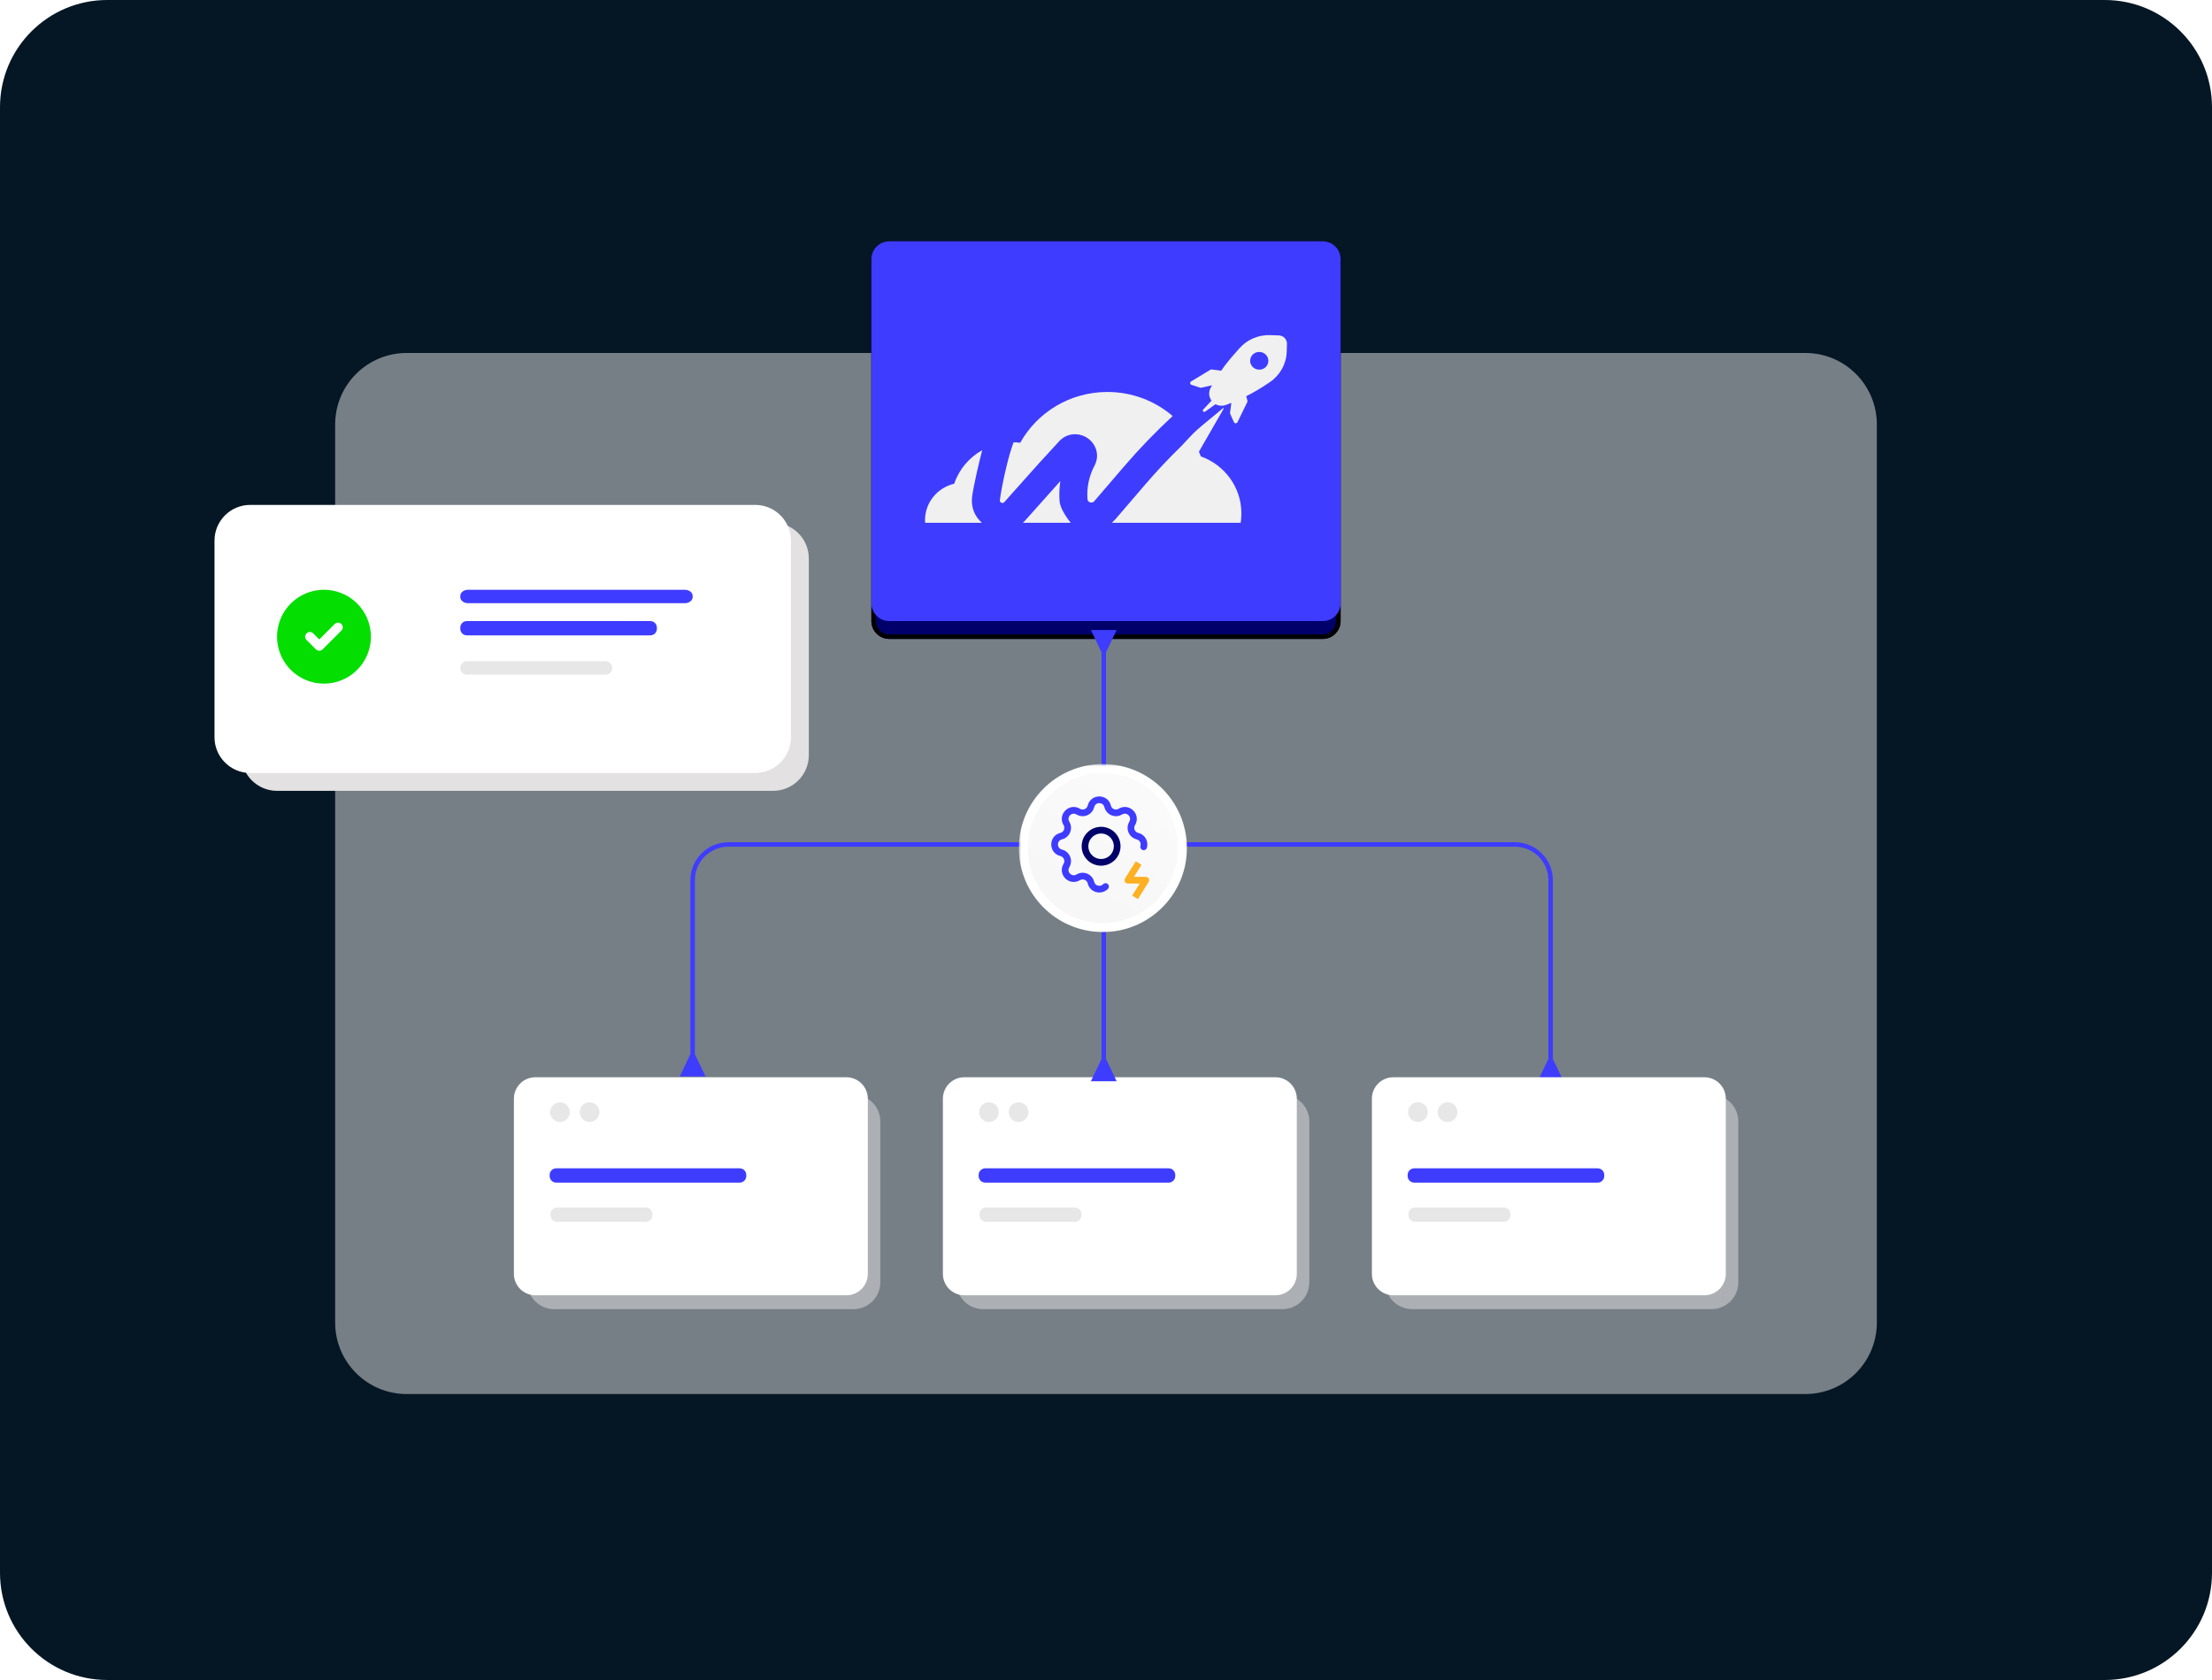<svg xmlns="http://www.w3.org/2000/svg" width="495" height="376" viewBox="0 0 495 376" fill="none"><g clip-path="url(#clip0_20_1512)"><path d="M471 0H24C10.745 0 0 10.745 0 24V352C0 365.255 10.745 376 24 376H471C484.255 376 495 365.255 495 352V24C495 10.745 484.255 0 471 0Z" fill="#051624"></path><g style="mix-blend-mode:luminosity" opacity="0.5"><path d="M404 79H91C82.163 79 75 86.163 75 95V296C75 304.837 82.163 312 91 312H404C412.837 312 420 304.837 420 296V95C420 86.163 412.837 79 404 79Z" fill="#E7E7E7"></path></g><path d="M346.5 237L344.113 242H349.887L347.5 237H346.5ZM154.5 235.931L152.113 240.931H157.887L155.5 235.931H154.5ZM163 189.5H339V188.5H163V189.5ZM346.5 197V237.5H347.5V197H346.5ZM154.5 197V236.431H155.5V197H154.5ZM339 189.5C343.142 189.5 346.5 192.858 346.5 197H347.5C347.5 192.306 343.694 188.5 339 188.5V189.5ZM163 188.5C158.306 188.5 154.5 192.306 154.5 197H155.5C155.5 192.858 158.858 189.5 163 189.5V188.5Z" fill="#3E3CFF"></path><g filter="url(#filter0_d_20_1512)"><g filter="url(#filter1_d_20_1512)"><path d="M296 54H199C196.791 54 195 55.791 195 58V139C195 141.209 196.791 143 199 143H296C298.209 143 300 141.209 300 139V58C300 55.791 298.209 54 296 54Z" fill="#01006B"></path><path d="M199 54.5H296C297.933 54.5 299.5 56.067 299.5 58V139C299.5 140.933 297.933 142.5 296 142.5H199C197.067 142.5 195.5 140.933 195.5 139V58C195.5 56.067 197.067 54.5 199 54.5Z" stroke="black"></path></g></g><path d="M296 54H199C196.791 54 195 55.791 195 58V135C195 137.209 196.791 139 199 139H296C298.209 139 300 137.209 300 135V58C300 55.791 298.209 54 296 54Z" fill="#3E3CFF"></path><path fill-rule="evenodd" clip-rule="evenodd" d="M275.125 90.329L274.372 90.618C273.519 90.945 272.683 90.837 272.015 90.461L269.678 92.13C269.363 92.355 268.99 91.94 269.253 91.659L271.118 89.666C270.545 88.885 270.375 87.812 270.921 86.795C271.024 86.605 271.127 86.416 271.232 86.228L268.826 86.775C268.75 86.792 268.671 86.789 268.596 86.765L266.633 86.132C266.285 86.02 266.23 85.559 266.542 85.37L270.876 82.748C270.96 82.697 271.059 82.676 271.157 82.689L273.271 82.972C274.128 81.741 275.057 80.559 276.053 79.431L277.372 77.938C279.088 75.996 281.599 74.918 284.21 75.005L286.179 75.07C287.219 75.105 288.034 75.964 287.999 76.989L287.939 78.745C287.846 81.459 286.453 83.969 284.183 85.508L283.584 85.914C282.083 86.932 280.516 87.851 278.895 88.664L279.149 89.705C279.173 89.8 279.162 89.9 279.119 89.987L276.913 94.505C276.754 94.829 276.283 94.822 276.135 94.493L275.297 92.631C275.265 92.561 275.254 92.483 275.264 92.407L275.549 90.163C275.408 90.219 275.267 90.274 275.125 90.329ZM283.827 80.946C283.719 82.038 282.723 82.836 281.601 82.728C280.48 82.621 279.658 81.649 279.765 80.558C279.873 79.466 280.869 78.668 281.991 78.775C283.112 78.883 283.934 79.855 283.827 80.946Z" fill="#F0F0F0"></path><path d="M262.415 93.114C258.55 96.695 254.894 100.492 251.466 104.486L244.863 112.18C244.367 112.758 243.409 112.451 243.353 111.695C243.162 109.118 243.707 106.53 244.921 104.236C246.23 101.762 245.132 99.28 243.414 98.081C241.688 96.875 238.926 96.684 237.008 98.773L232.543 103.639L224.753 112.366C224.617 112.518 224.513 112.55 224.448 112.562C224.357 112.579 224.227 112.571 224.086 112.508C223.946 112.446 223.853 112.355 223.805 112.278C223.771 112.222 223.726 112.124 223.751 111.922C224.152 108.713 225.647 101.99 226.824 98.99C227.325 98.998 227.818 99.033 228.304 99.093C232.092 92.317 239.406 87.727 247.808 87.727C253.398 87.727 258.507 89.759 262.415 93.114Z" fill="#F0F0F0"></path><path d="M277.639 117H248.804C248.916 116.897 249.403 116.446 249.642 116.167L256.245 108.473C258.78 105.519 261.446 102.678 264.235 99.959C265.366 98.735 266.322 97.719 266.906 97.128C267.986 96.034 269.824 94.537 271.393 93.258C272.319 92.504 273.151 91.825 273.679 91.351C273.728 91.307 273.864 91.412 273.832 91.469L268.298 101.09C268.448 101.438 268.589 101.791 268.721 102.148C274.017 104.034 277.802 109.034 277.802 114.905C277.802 115.617 277.746 116.317 277.639 117Z" fill="#F0F0F0"></path><path d="M219.804 100.746C216.871 102.387 214.611 105.059 213.529 108.263C209.785 109.139 207 112.457 207 116.417C207 116.613 207.007 116.807 207.02 117H219.729C218.184 115.653 217.232 113.611 217.537 111.168C217.81 108.986 219.209 102.885 219.804 100.746Z" fill="#F0F0F0"></path><path d="M228.902 117H239.608C239.39 116.737 237.256 114.117 237.109 112.146C236.998 110.646 237.059 109.145 237.286 107.67L237.214 107.749L229.453 116.443C229.275 116.643 229.091 116.828 228.902 117Z" fill="#F0F0F0"></path><path opacity="0.5" d="M118 251C118 247.687 120.686 245 124 245H191C194.314 245 197 247.687 197 251V287C197 290.314 194.314 293 191 293H124C120.686 293 118 290.314 118 287V251Z" fill="#E3E1E1"></path><path d="M189.4 241.1H119.8C117.149 241.1 115 243.249 115 245.9V285.1C115 287.751 117.149 289.9 119.8 289.9H189.4C192.051 289.9 194.2 287.751 194.2 285.1V245.9C194.2 243.249 192.051 241.1 189.4 241.1Z" fill="white"></path><path d="M134.139 248.908C134.139 247.689 133.15 246.7 131.931 246.7C130.712 246.7 129.723 247.689 129.723 248.908C129.723 250.127 130.712 251.116 131.931 251.116C133.15 251.116 134.139 250.127 134.139 248.908Z" fill="#E7E7E7"></path><path d="M127.514 248.908C127.514 247.689 126.525 246.7 125.306 246.7C124.087 246.7 123.098 247.689 123.098 248.908C123.098 250.127 124.087 251.116 125.306 251.116C126.525 251.116 127.514 250.127 127.514 248.908Z" fill="#E7E7E7"></path><path d="M165.528 261.484H124.472C123.659 261.484 123 262.143 123 262.956V263.212C123 264.025 123.659 264.684 124.472 264.684H165.528C166.341 264.684 167 264.025 167 263.212V262.956C167 262.143 166.341 261.484 165.528 261.484Z" fill="#3E3CFF"></path><path d="M144.535 270.252H124.663C123.85 270.252 123.191 270.911 123.191 271.724V271.98C123.191 272.793 123.85 273.452 124.663 273.452H144.535C145.348 273.452 146.007 272.793 146.007 271.98V271.724C146.007 270.911 145.348 270.252 144.535 270.252Z" fill="#E7E7E7"></path><path opacity="0.5" d="M214 251C214 247.687 216.686 245 220 245H287C290.314 245 293 247.687 293 251V287C293 290.314 290.314 293 287 293H220C216.686 293 214 290.314 214 287V251Z" fill="#E3E1E1"></path><path d="M285.4 241.1H215.8C213.149 241.1 211 243.249 211 245.9V285.1C211 287.751 213.149 289.9 215.8 289.9H285.4C288.051 289.9 290.2 287.751 290.2 285.1V245.9C290.2 243.249 288.051 241.1 285.4 241.1Z" fill="white"></path><path d="M230.139 248.908C230.139 247.689 229.15 246.7 227.931 246.7C226.712 246.7 225.723 247.689 225.723 248.908C225.723 250.127 226.712 251.116 227.931 251.116C229.15 251.116 230.139 250.127 230.139 248.908Z" fill="#E7E7E7"></path><path d="M223.514 248.908C223.514 247.689 222.525 246.7 221.306 246.7C220.087 246.7 219.098 247.689 219.098 248.908C219.098 250.127 220.087 251.116 221.306 251.116C222.525 251.116 223.514 250.127 223.514 248.908Z" fill="#E7E7E7"></path><path d="M261.528 261.484H220.472C219.659 261.484 219 262.143 219 262.956V263.212C219 264.025 219.659 264.684 220.472 264.684H261.528C262.341 264.684 263 264.025 263 263.212V262.956C263 262.143 262.341 261.484 261.528 261.484Z" fill="#3E3CFF"></path><path d="M240.535 270.252H220.663C219.85 270.252 219.191 270.911 219.191 271.724V271.98C219.191 272.793 219.85 273.452 220.663 273.452H240.535C241.348 273.452 242.007 272.793 242.007 271.98V271.724C242.007 270.911 241.348 270.252 240.535 270.252Z" fill="#E7E7E7"></path><path opacity="0.5" d="M310 251C310 247.687 312.686 245 316 245H383C386.314 245 389 247.687 389 251V287C389 290.314 386.314 293 383 293H316C312.686 293 310 290.314 310 287V251Z" fill="#E3E1E1"></path><path d="M381.4 241.1H311.8C309.149 241.1 307 243.249 307 245.9V285.1C307 287.751 309.149 289.9 311.8 289.9H381.4C384.051 289.9 386.2 287.751 386.2 285.1V245.9C386.2 243.249 384.051 241.1 381.4 241.1Z" fill="white"></path><path d="M326.139 248.908C326.139 247.689 325.15 246.7 323.931 246.7C322.712 246.7 321.723 247.689 321.723 248.908C321.723 250.127 322.712 251.116 323.931 251.116C325.15 251.116 326.139 250.127 326.139 248.908Z" fill="#E7E7E7"></path><path d="M319.514 248.908C319.514 247.689 318.525 246.7 317.306 246.7C316.087 246.7 315.098 247.689 315.098 248.908C315.098 250.127 316.087 251.116 317.306 251.116C318.525 251.116 319.514 250.127 319.514 248.908Z" fill="#E7E7E7"></path><path d="M357.528 261.484H316.472C315.659 261.484 315 262.143 315 262.956V263.212C315 264.025 315.659 264.684 316.472 264.684H357.528C358.341 264.684 359 264.025 359 263.212V262.956C359 262.143 358.341 261.484 357.528 261.484Z" fill="#3E3CFF"></path><path d="M336.535 270.252H316.663C315.85 270.252 315.191 270.911 315.191 271.724V271.98C315.191 272.793 315.85 273.452 316.663 273.452H336.535C337.348 273.452 338.007 272.793 338.007 271.98V271.724C338.007 270.911 337.348 270.252 336.535 270.252Z" fill="#E7E7E7"></path><path d="M247.5 146L249.887 141H244.113L246.5 146H247.5ZM246.5 237L244.113 242H249.887L247.5 237H246.5ZM246.5 145.5V237.5H247.5V145.5H246.5Z" fill="#3E3CFF"></path><mask id="mask0_20_1512" style="mask-type:luminance" maskUnits="userSpaceOnUse" x="228" y="171" width="38" height="38"><path d="M266 171H228V209H266V171Z" fill="white"></path></mask><g mask="url(#mask0_20_1512)"><path d="M246.8 172C236.969 172 229 179.97 229 189.8C229 199.631 236.969 207.6 246.8 207.6C256.631 207.6 264.6 199.631 264.6 189.8C264.6 179.97 256.631 172 246.8 172Z" fill="url(#paint0_linear_20_1512)" stroke="white" stroke-width="2"></path><path d="M247.396 198.415C246.446 199.422 244.526 199.129 244.139 197.537C244.068 197.244 243.929 196.972 243.733 196.742C243.536 196.513 243.289 196.334 243.01 196.218C242.732 196.103 242.43 196.055 242.129 196.078C241.828 196.101 241.538 196.195 241.28 196.352C239.566 197.397 237.602 195.435 238.647 193.719C238.803 193.462 238.897 193.171 238.921 192.87C238.944 192.57 238.896 192.268 238.781 191.99C238.665 191.711 238.486 191.464 238.257 191.268C238.028 191.072 237.756 190.933 237.463 190.861C235.512 190.388 235.512 187.612 237.463 187.139C237.756 187.068 238.029 186.929 238.258 186.733C238.487 186.537 238.667 186.289 238.782 186.011C238.897 185.732 238.945 185.43 238.922 185.129C238.899 184.829 238.805 184.538 238.648 184.28C237.603 182.566 239.566 180.602 241.281 181.647C242.392 182.322 243.832 181.725 244.139 180.464C244.612 178.512 247.388 178.512 247.861 180.464C247.932 180.757 248.071 181.029 248.267 181.258C248.464 181.487 248.711 181.667 248.99 181.782C249.268 181.898 249.57 181.946 249.871 181.922C250.172 181.899 250.463 181.805 250.72 181.648C252.434 180.604 254.398 182.566 253.353 184.281C253.197 184.539 253.103 184.83 253.079 185.13C253.056 185.43 253.104 185.732 253.219 186.011C253.335 186.289 253.514 186.536 253.743 186.733C253.972 186.929 254.244 187.068 254.537 187.139C255.726 187.428 256.19 188.572 255.93 189.528" stroke="#3E3CFF" stroke-width="1.5" stroke-linecap="round" stroke-linejoin="round"></path><path d="M254.4 193.8L252.4 197H256.4L254.4 200.2" stroke="#FDB022" stroke-width="1.5" stroke-linecap="square" stroke-linejoin="round"></path><path d="M242.801 189.4C242.801 190.355 243.18 191.271 243.855 191.946C244.53 192.621 245.446 193 246.401 193C247.356 193 248.271 192.621 248.946 191.946C249.621 191.271 250.001 190.355 250.001 189.4C250.001 188.445 249.621 187.53 248.946 186.854C248.271 186.179 247.356 185.8 246.401 185.8C245.446 185.8 244.53 186.179 243.855 186.854C243.18 187.53 242.801 188.445 242.801 189.4Z" stroke="#01006B" stroke-width="1.5" stroke-linecap="round" stroke-linejoin="round"></path></g><path d="M173 117H62C57.582 117 54 120.582 54 125V169C54 173.418 57.582 177 62 177H173C177.418 177 181 173.418 181 169V125C181 120.582 177.418 117 173 117Z" fill="#E3E1E1"></path><path d="M169 113H56C51.582 113 48 116.582 48 121V165C48 169.418 51.582 173 56 173H169C173.418 173 177 169.418 177 165V121C177 116.582 173.418 113 169 113Z" fill="white"></path><path d="M135.528 148H104.472C103.659 148 103 148.659 103 149.472V149.528C103 150.341 103.659 151 104.472 151H135.528C136.341 151 137 150.341 137 149.528V149.472C137 148.659 136.341 148 135.528 148Z" fill="#E7E7E7"></path><path d="M145.528 139H104.472C103.659 139 103 139.659 103 140.472V140.728C103 141.541 103.659 142.2 104.472 142.2H145.528C146.341 142.2 147 141.541 147 140.728V140.472C147 139.659 146.341 139 145.528 139Z" fill="#3E3CFF"></path><path d="M153.26 132H104.74C103.779 132 103 132.618 103 133.38V133.62C103 134.382 103.779 135 104.74 135H153.26C154.221 135 155 134.382 155 133.62V133.38C155 132.618 154.221 132 153.26 132Z" fill="#3E3CFF"></path><path d="M77.75 133.407C79.334 134.321 80.651 135.633 81.572 137.213C82.493 138.793 82.985 140.587 83 142.415C83.014 144.244 82.551 146.045 81.656 147.639C80.761 149.234 79.465 150.567 77.896 151.507C76.328 152.447 74.541 152.961 72.712 152.998C70.884 153.035 69.078 152.594 67.472 151.718C65.867 150.842 64.518 149.563 63.559 148.006C62.6 146.448 62.065 144.668 62.005 142.84L62 142.5L62.005 142.16C62.064 140.346 62.592 138.579 63.537 137.03C64.482 135.482 65.812 134.204 67.398 133.323C68.984 132.441 70.771 131.986 72.585 132C74.4 132.015 76.179 132.5 77.75 133.407ZM76.392 139.658C76.212 139.477 75.971 139.368 75.716 139.352C75.461 139.336 75.209 139.414 75.007 139.57L74.908 139.658L71.45 143.114L70.092 141.758L69.994 141.67C69.792 141.514 69.54 141.436 69.284 141.452C69.029 141.468 68.789 141.577 68.608 141.758C68.427 141.939 68.319 142.179 68.302 142.434C68.287 142.689 68.364 142.941 68.521 143.144L68.608 143.242L70.708 145.342L70.806 145.429C70.991 145.572 71.217 145.65 71.45 145.65C71.683 145.65 71.91 145.572 72.094 145.429L72.192 145.342L76.392 141.142L76.48 141.044C76.636 140.842 76.714 140.589 76.698 140.334C76.682 140.079 76.573 139.838 76.392 139.658Z" fill="#04DE00"></path></g><defs><filter id="filter0_d_20_1512" x="141.591" y="27.295" width="211.818" height="195.818" filterUnits="userSpaceOnUse" color-interpolation-filters="sRGB"><feGaussianBlur stdDeviation="26.705"></feGaussianBlur></filter><filter id="filter1_d_20_1512" x="191" y="54" width="113" height="97" filterUnits="userSpaceOnUse" color-interpolation-filters="sRGB"><feGaussianBlur stdDeviation="2"></feGaussianBlur></filter><linearGradient id="paint0_linear_20_1512" x1="226.441" y1="215.723" x2="260.331" y2="157.665" gradientUnits="userSpaceOnUse"><stop stop-color="#F5F5F5"></stop><stop offset="1" stop-color="#FCFCFC"></stop></linearGradient><clipPath id="clip0_20_1512"><rect width="495" height="376" fill="white"></rect></clipPath></defs></svg>